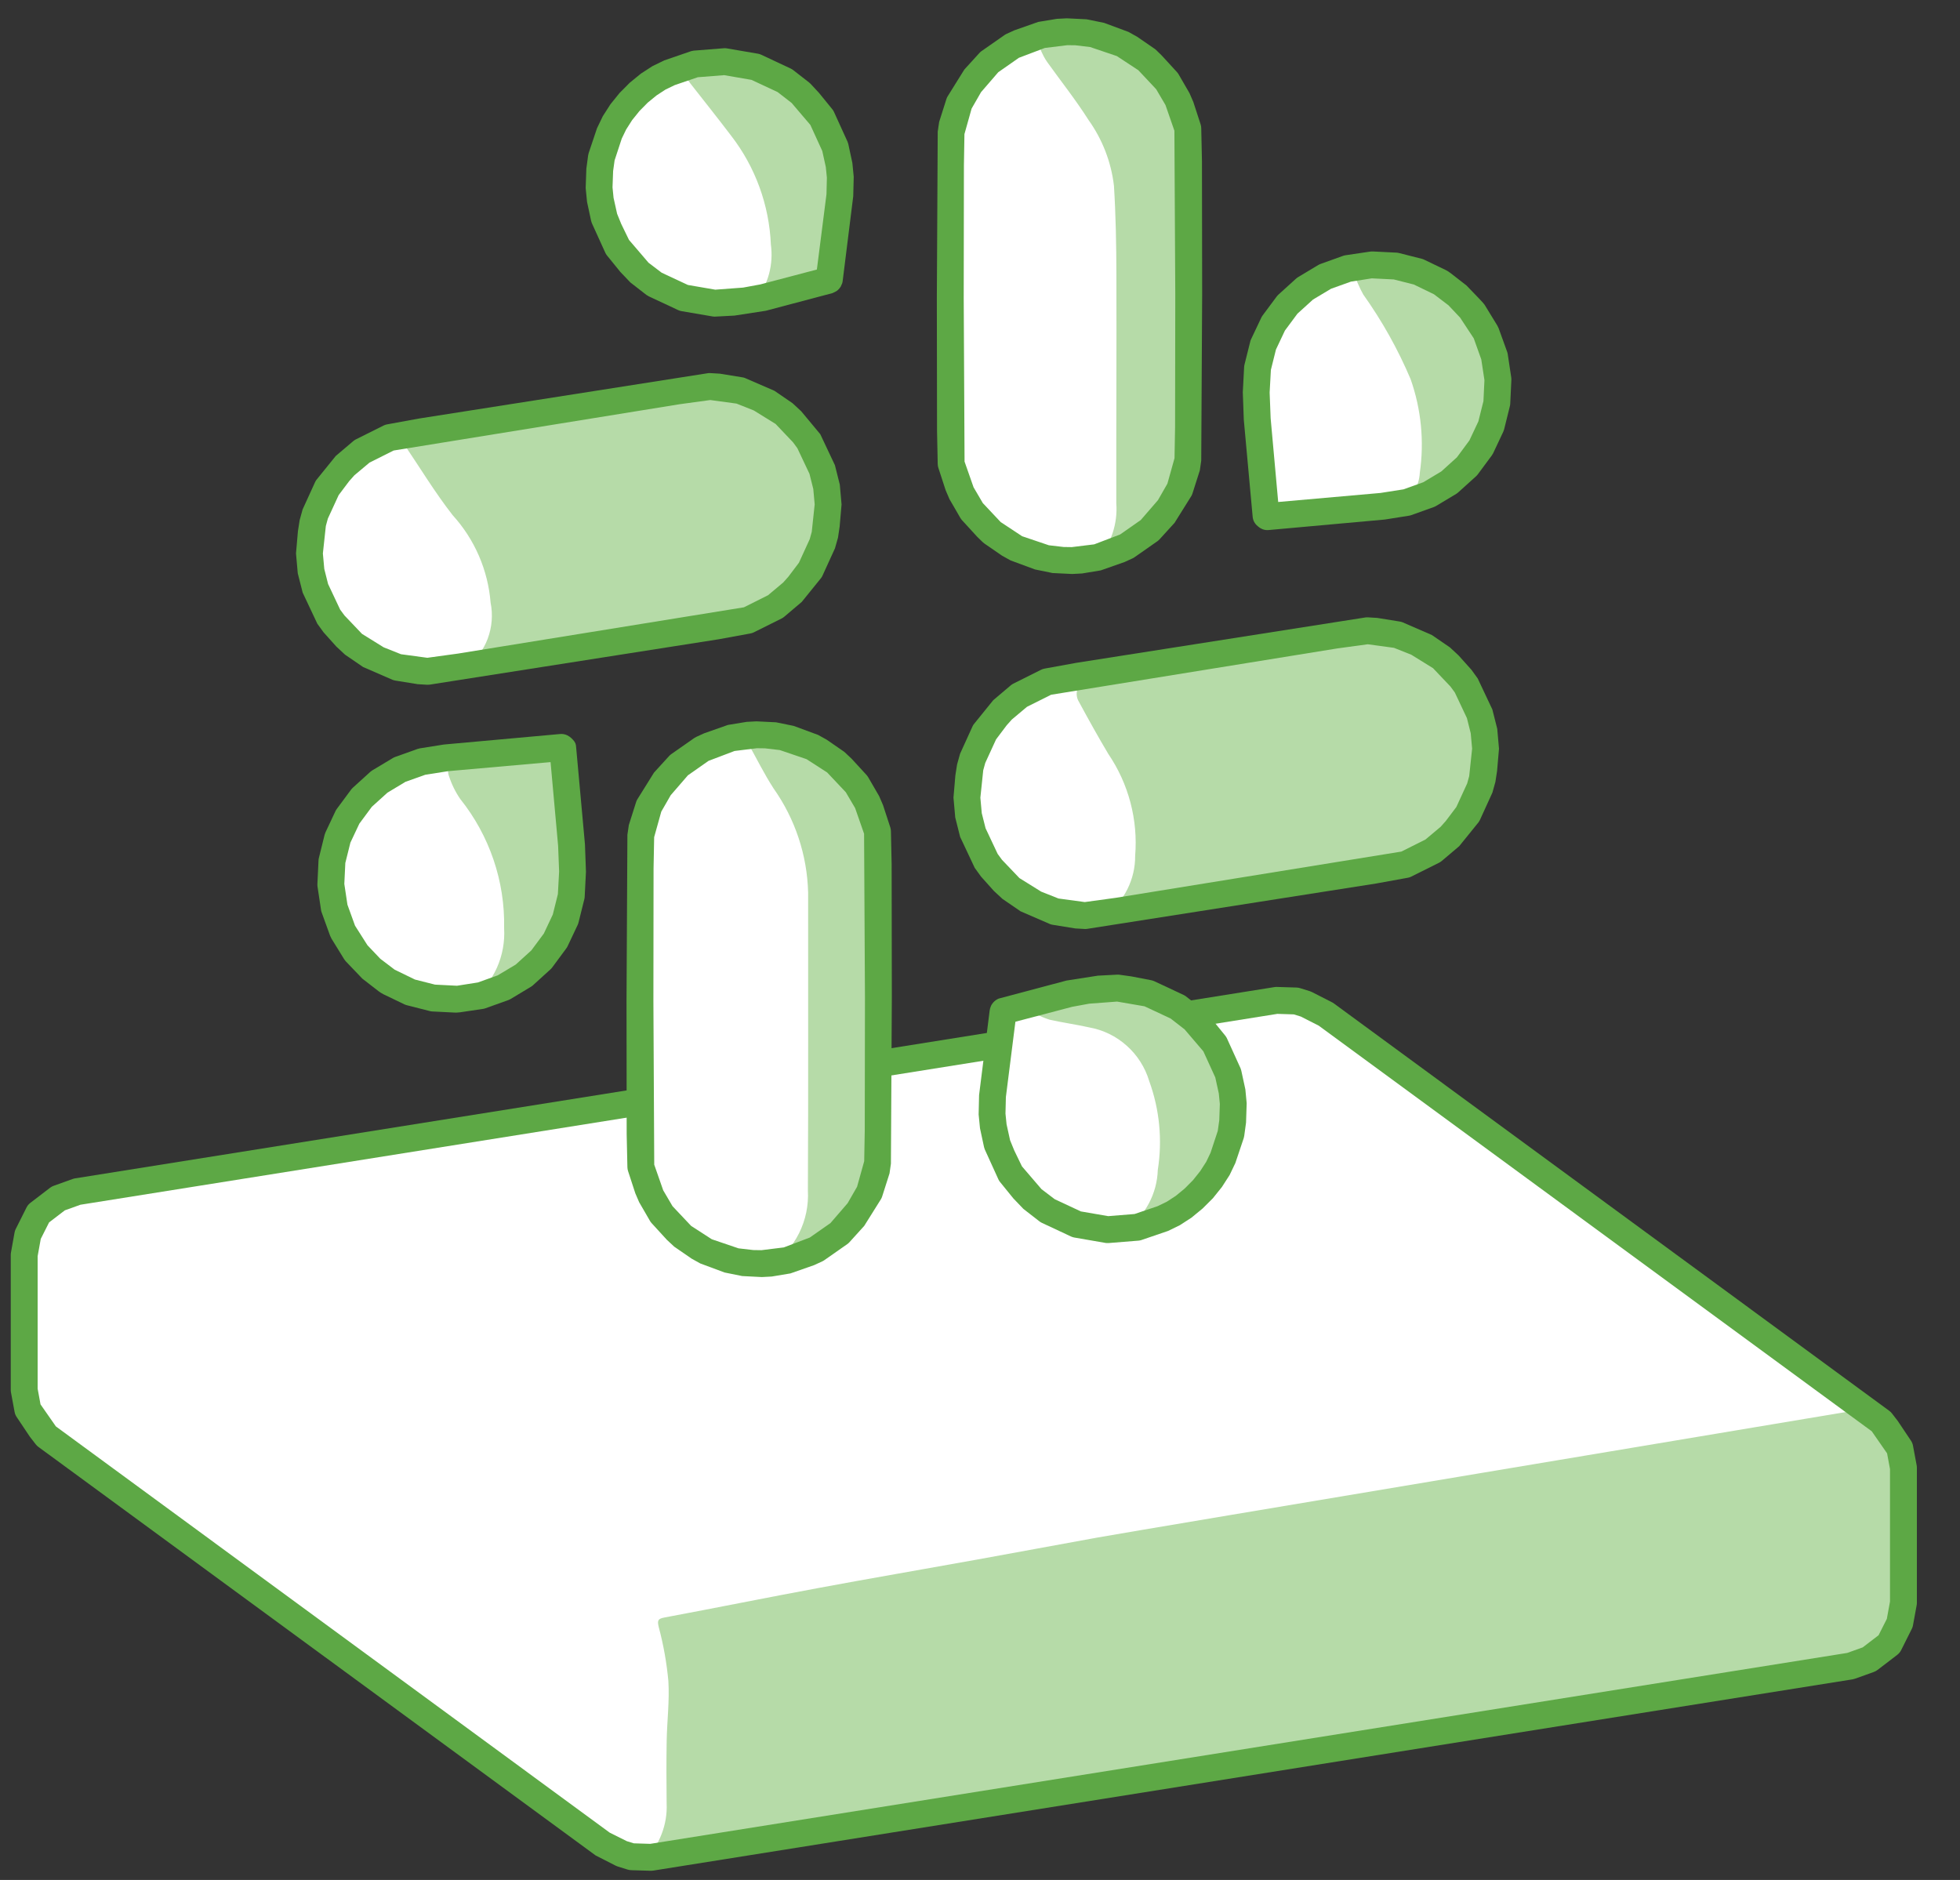 <svg width="49" height="47" viewBox="0 0 49 47" fill="none" xmlns="http://www.w3.org/2000/svg">
<rect x="0" y="0" width="49" height="47" fill="#333333" stroke="none"/>
<g clip-path="url(#clip0_2_231)">
<path d="M47.435 36.487L47.495 36.205L47.178 35.73L47.03 35.539L33.147 25.356L32.647 25.101L32.402 25.025L31.913 25.009L1.928 29.792L1.459 29.96L1.013 30.355L0.696 30.872L0.605 31.374V34.747L0.747 34.933L0.838 35.437L14.722 45.62L15.044 46.087L15.277 46.176L15.789 46.418L16.278 46.433L16.511 46.27L46.496 41.488L46.885 41.364L47.227 41.104L47.435 40.707L47.496 40.291V36.918L47.435 36.487Z" fill="white"/>
<path d="M46.881 35.472C47.118 35.632 47.312 35.848 47.446 36.101C47.58 36.354 47.649 36.636 47.648 36.922C47.656 37.947 47.664 38.971 47.647 39.995C47.671 40.435 47.52 40.867 47.227 41.195C46.934 41.524 46.523 41.723 46.083 41.75C43.843 42.098 41.606 42.464 39.367 42.822C37.138 43.178 34.909 43.534 32.68 43.889C30.422 44.249 28.165 44.609 25.907 44.97C23.544 45.346 21.182 45.721 18.819 46.095C18.037 46.219 17.257 46.348 16.476 46.472C16.374 46.488 16.27 46.49 16.121 46.502C16.305 46.316 16.448 46.095 16.541 45.851C16.635 45.608 16.678 45.347 16.666 45.087C16.66 44.565 16.658 44.043 16.667 43.521C16.676 43.022 16.74 42.52 16.709 42.025C16.667 41.57 16.587 41.12 16.469 40.68C16.428 40.508 16.447 40.469 16.618 40.437C17.898 40.198 19.174 39.939 20.454 39.702C21.775 39.456 23.099 39.23 24.421 38.991C25.426 38.81 26.429 38.621 27.433 38.44C28.578 38.234 45.407 35.427 46.554 35.233L46.881 35.472Z" fill="#B6DBA8"/>
<path d="M16.277 46.77H16.267L15.778 46.755C15.748 46.754 15.718 46.749 15.689 46.74L15.445 46.664C15.426 46.658 15.408 46.651 15.391 46.642L14.891 46.387L0.962 36.175C0.937 36.157 0.914 36.135 0.895 36.111L0.747 35.92L0.416 35.425C0.391 35.388 0.373 35.345 0.365 35.3L0.274 34.809C0.27 34.789 0.269 34.769 0.269 34.748V31.375C0.269 31.355 0.27 31.335 0.274 31.315L0.364 30.813C0.369 30.786 0.378 30.759 0.389 30.734L0.665 30.184C0.688 30.14 0.72 30.102 0.759 30.072L1.254 29.693C1.282 29.672 1.313 29.655 1.346 29.644L1.814 29.476C1.834 29.469 1.854 29.463 1.875 29.46L31.86 24.678C31.881 24.674 31.903 24.673 31.924 24.674L32.413 24.689C32.443 24.69 32.473 24.695 32.502 24.704L32.746 24.78C32.765 24.786 32.782 24.793 32.799 24.802L33.299 25.057C33.316 25.065 33.331 25.074 33.345 25.085L47.229 35.269C47.254 35.287 47.277 35.308 47.296 35.333L47.443 35.523L47.775 36.019C47.8 36.056 47.817 36.099 47.825 36.144L47.917 36.635C47.921 36.655 47.922 36.675 47.922 36.696V40.069C47.922 40.089 47.921 40.109 47.917 40.129L47.825 40.631C47.821 40.658 47.813 40.683 47.802 40.708L47.526 41.26C47.502 41.304 47.47 41.342 47.43 41.373L46.94 41.748C46.911 41.77 46.879 41.788 46.845 41.8L46.377 41.968C46.357 41.975 46.337 41.98 46.316 41.984L16.33 46.766C16.313 46.769 16.295 46.77 16.277 46.77ZM15.845 46.084L16.256 46.097L46.18 41.324L46.568 41.185L46.964 40.882L47.171 40.472L47.25 40.039V36.727L47.177 36.334L46.794 35.783L32.97 25.643L32.52 25.414L32.346 25.36L31.935 25.347L2.011 30.119L1.621 30.259L1.227 30.561L1.019 30.973L0.941 31.405V34.718L1.013 35.11L1.397 35.661L15.243 45.817L15.67 46.03L15.845 46.084Z" fill="#5DA845"/>
<path d="M30.805 27.306L30.704 26.836L30.493 26.4L30.37 26.103L30.053 25.712L29.843 25.486L29.444 25.177L28.983 24.965L28.716 24.836L28.237 24.743L27.942 24.703L27.484 24.727L27.196 24.758L26.743 24.84L26.234 24.964L25.675 25.115L25.099 25.275L25.096 25.276L25.093 25.278L25.09 25.28L25.086 25.282L25.084 25.285L25.081 25.289L25.079 25.292L25.077 25.296L25.076 25.299L25.076 25.303L25.018 25.841L24.945 26.387L24.872 26.906L24.814 27.387L24.801 27.832L24.829 28.138L24.93 28.608L25.045 28.888L25.264 29.341L25.581 29.732L25.791 29.958L26.19 30.267L26.473 30.405L26.918 30.608L27.246 30.653L27.693 30.741L28.032 30.704L28.433 30.682L28.748 30.585L29.077 30.429L29.316 30.347L29.576 30.18L29.828 29.977L30.061 29.744L30.267 29.492L30.438 29.229L30.567 28.966L30.669 28.672L30.774 28.349L30.815 28.052L30.833 27.612L30.805 27.306Z" fill="white"/>
<path d="M29.864 25.564C29.53 25.23 29.105 25.003 28.641 24.911C28.338 24.826 28.021 24.801 27.708 24.836C27.227 24.905 26.759 25.057 26.285 25.173C26.159 25.204 26.033 25.233 25.907 25.262L25.893 25.347C26.004 25.406 26.12 25.455 26.24 25.493C26.567 25.566 26.9 25.612 27.227 25.685C27.578 25.747 27.904 25.906 28.169 26.144C28.435 26.381 28.629 26.688 28.731 27.029C28.989 27.738 29.063 28.501 28.945 29.247C28.936 29.543 28.858 29.832 28.718 30.093C28.578 30.354 28.38 30.579 28.138 30.75L28.165 30.817L29.437 30.436C29.437 30.436 31.844 28.012 29.864 25.564Z" fill="#B6DBA8"/>
<path d="M27.692 31.077C27.677 31.077 27.661 31.076 27.646 31.075L26.854 30.938C26.828 30.933 26.802 30.925 26.778 30.914L26.043 30.57C26.022 30.56 26.002 30.547 25.984 30.533L25.585 30.223L25.335 29.962L25.003 29.553C24.986 29.533 24.972 29.511 24.961 29.487L24.619 28.735C24.612 28.717 24.606 28.698 24.601 28.678L24.5 28.208L24.466 27.863L24.477 27.378L24.741 25.267C24.744 25.247 24.747 25.227 24.753 25.207C24.759 25.186 24.767 25.165 24.776 25.145C24.816 25.064 24.884 25 24.968 24.965L26.663 24.514L27.447 24.392L27.924 24.367C27.945 24.365 27.966 24.366 27.986 24.369L28.282 24.41L28.78 24.506C28.806 24.511 28.832 24.519 28.856 24.53L29.59 24.874C29.611 24.884 29.631 24.896 29.65 24.911L30.049 25.221C30.063 25.232 30.076 25.244 30.089 25.257L30.299 25.483L30.631 25.891C30.647 25.911 30.661 25.933 30.672 25.956L31.014 26.708C31.022 26.727 31.028 26.746 31.032 26.765L31.134 27.235L31.167 27.582L31.151 28.066L31.106 28.396C31.103 28.416 31.099 28.435 31.093 28.454L30.884 29.076L30.74 29.377L30.548 29.675L30.322 29.957L30.064 30.214L29.787 30.442L29.497 30.63L29.202 30.774L28.531 31.003C28.511 31.009 28.49 31.014 28.469 31.016L27.713 31.077C27.706 31.077 27.699 31.077 27.692 31.077ZM27.021 30.286L27.705 30.404L28.364 30.351L28.94 30.155L29.171 30.043L29.395 29.897L29.616 29.715L29.824 29.506L30.005 29.279L30.156 29.045L30.264 28.819L30.444 28.274L30.482 28.006L30.496 27.599L30.47 27.336L30.382 26.936L30.084 26.284L29.615 25.735L29.265 25.463L28.613 25.158L27.927 25.04L27.232 25.092L26.803 25.171L25.385 25.544L25.147 27.427L25.137 27.841L25.164 28.107L25.252 28.507L25.356 28.761L25.549 29.16L26.037 29.729L26.367 29.98L27.021 30.286Z" fill="#5DA845"/>
<path d="M21.955 21.612L21.937 20.788L21.765 20.258L21.688 20.073L21.417 19.605L21.053 19.206L20.914 19.071L20.499 18.784L20.331 18.688L19.911 18.531L19.759 18.473L19.578 18.427L19.374 18.394L19.155 18.374L19.069 18.404L18.953 18.402L18.839 18.408L18.73 18.421L18.491 18.407L18.296 18.446L18.127 18.498L17.991 18.559L17.545 18.729L17.403 18.831L16.973 19.13L16.869 19.269L16.498 19.679L16.222 20.155L16.193 20.342L16.021 20.876L16.003 21.701L15.999 25.025L16.003 28.349L16.021 29.173L16.103 29.37L16.27 29.888L16.541 30.356L16.704 30.514L17.044 30.89L17.258 31.013L17.626 31.274L17.846 31.357L18.109 31.424L18.379 31.534L18.584 31.568L18.803 31.587L19.029 31.591L19.253 31.58L19.468 31.554L19.662 31.515L19.971 31.397L20.215 31.322L20.413 31.232L20.804 30.96L20.985 30.831L21.338 30.445L21.46 30.282L21.735 29.806L21.905 29.283L21.937 29.084L21.955 28.26L21.959 24.936L21.955 21.612Z" fill="white"/>
<path d="M18.673 18.529C19.221 18.434 19.785 18.507 20.291 18.738C20.803 18.953 21.239 19.315 21.544 19.779C21.849 20.242 22.009 20.786 22.003 21.341C22.016 23.833 21.997 26.326 22.007 28.819C21.98 29.479 21.733 30.111 21.305 30.614C20.876 31.117 20.291 31.461 19.644 31.593C19.531 31.617 19.416 31.628 19.25 31.652C19.56 31.447 19.81 31.164 19.976 30.832C20.142 30.5 20.218 30.13 20.197 29.759C20.21 27.276 20.201 24.793 20.203 22.31C20.179 21.378 19.878 20.474 19.34 19.712C19.105 19.35 18.914 18.96 18.673 18.529Z" fill="#B6DBA8"/>
<path d="M19.046 31.927L18.555 31.902L18.115 31.813L17.507 31.587L17.291 31.467L16.854 31.166L16.672 30.996L16.293 30.582C16.276 30.564 16.262 30.545 16.25 30.524L15.979 30.056L15.883 29.833L15.701 29.276C15.691 29.245 15.686 29.213 15.685 29.18L15.667 28.356L15.663 25.026L15.685 20.869L15.721 20.625L15.903 20.051C15.91 20.028 15.92 20.007 15.932 19.986L16.351 19.314L16.726 18.903C16.741 18.886 16.759 18.87 16.778 18.856L17.354 18.453C17.37 18.442 17.387 18.432 17.406 18.423L17.603 18.333L18.197 18.124L18.665 18.047L18.913 18.034L19.403 18.058L19.843 18.148L20.452 18.373L20.668 18.493L21.105 18.795L21.287 18.965L21.666 19.378C21.682 19.396 21.696 19.416 21.708 19.437L21.979 19.904L22.076 20.129L22.257 20.684C22.267 20.715 22.273 20.748 22.273 20.78L22.291 21.605V21.611L22.296 24.935L22.273 29.092L22.238 29.336L22.055 29.91C22.048 29.933 22.038 29.954 22.027 29.975L21.606 30.647L21.234 31.058C21.218 31.075 21.2 31.091 21.18 31.105L20.604 31.508C20.588 31.519 20.571 31.529 20.552 31.537L20.355 31.628L19.761 31.836L19.293 31.914L19.046 31.927ZM16.813 30.155L17.278 30.648L17.795 30.982L18.463 31.209L18.833 31.252L19.036 31.255L19.595 31.186L20.245 30.939L20.761 30.578L21.191 30.08L21.427 29.669L21.605 29.031L21.619 28.253L21.624 24.935L21.602 20.844L21.378 20.202L21.145 19.806L20.679 19.312L20.163 18.979L19.495 18.752L19.126 18.709L18.922 18.706L18.363 18.775L17.713 19.022L17.198 19.383L16.768 19.88L16.532 20.291L16.354 20.929L16.339 21.708L16.335 25.026L16.356 29.117L16.58 29.758L16.813 30.155Z" fill="#5DA845"/>
<path d="M37.094 18.616L37.053 18.291L36.988 17.971L36.9 17.667L36.792 17.392L36.669 17.157L36.403 16.868L36.234 16.63L35.851 16.373L35.644 16.175L35.171 15.989L34.94 15.871L34.413 15.784L33.617 15.893L33.381 15.879L30.174 16.386L26.969 16.902L26.176 17.046L25.691 17.298L25.487 17.39L25.08 17.731L24.753 18.155L24.616 18.305L24.413 18.763L24.325 18.938L24.259 19.162L24.21 19.539L24.182 19.723L24.173 19.928L24.182 20.146L24.21 20.37L24.255 20.591L24.316 20.8L24.39 20.989L24.52 21.267L24.643 21.503L24.776 21.69L25.078 22.029L25.254 22.197L25.669 22.484L25.876 22.59L26.372 22.788L26.899 22.875L27.134 22.889L27.932 22.78L31.138 22.274L34.344 21.757L35.136 21.613L35.353 21.514L35.825 21.269L36.233 20.928L36.393 20.752L36.696 20.354L36.808 20.133L36.891 19.847L37.053 19.497L37.094 19.231L37.107 18.934L37.094 18.616Z" fill="white"/>
<path d="M27.637 22.887C27.869 22.714 28.056 22.489 28.185 22.23C28.314 21.971 28.381 21.686 28.379 21.397C28.453 20.496 28.216 19.597 27.708 18.849C27.453 18.421 27.211 17.985 26.974 17.547C26.939 17.491 26.919 17.426 26.917 17.359C26.915 17.293 26.93 17.227 26.962 17.169C26.993 17.11 27.04 17.061 27.096 17.026C27.153 16.991 27.218 16.972 27.284 16.971C28.083 16.845 28.88 16.704 29.679 16.58C30.48 16.456 31.284 16.347 32.086 16.227C32.738 16.129 33.392 16.037 34.04 15.917C34.628 15.828 35.227 15.959 35.725 16.284C36.153 16.54 36.511 16.898 36.766 17.326C37.02 17.755 37.164 18.24 37.185 18.738C37.205 19.236 37.1 19.732 36.881 20.179C36.661 20.627 36.334 21.013 35.928 21.302C35.389 21.624 34.782 21.815 34.156 21.858C32.157 22.174 30.158 22.492 28.159 22.812C28.001 22.837 27.843 22.858 27.637 22.887Z" fill="#B6DBA8"/>
<path d="M27.133 23.226L27.114 23.225L26.879 23.211L26.317 23.12C26.293 23.116 26.269 23.11 26.247 23.101L25.514 22.783L25.062 22.473L24.846 22.273L24.524 21.913L24.368 21.697L24.003 20.922L23.881 20.437L23.837 19.942L23.884 19.387L23.927 19.111L24.002 18.843L24.316 18.153C24.325 18.135 24.336 18.118 24.348 18.102L24.831 17.505L25.27 17.133C25.289 17.117 25.31 17.103 25.332 17.092L26.036 16.74C26.062 16.729 26.088 16.72 26.116 16.715L26.908 16.571L34.133 15.437C34.154 15.434 34.176 15.433 34.198 15.434L34.432 15.448L34.995 15.539C35.019 15.543 35.042 15.549 35.065 15.558L35.797 15.876L36.249 16.186L36.465 16.387L36.787 16.746L36.943 16.962L37.309 17.737L37.431 18.221L37.475 18.718L37.427 19.273L37.385 19.548L37.31 19.816L36.995 20.506C36.986 20.524 36.975 20.541 36.963 20.558L36.48 21.155L36.041 21.527C36.022 21.542 36.001 21.556 35.98 21.567L35.275 21.919C35.249 21.931 35.223 21.939 35.196 21.944L34.404 22.088L27.179 23.222C27.164 23.225 27.149 23.226 27.133 23.226ZM26.462 22.463L27.119 22.552L27.886 22.447L35.034 21.29L35.637 20.988L36.016 20.67L36.145 20.525L36.409 20.175L36.679 19.587L36.73 19.403L36.803 18.717L36.768 18.331L36.673 17.953L36.371 17.313L36.262 17.164L35.826 16.705L35.282 16.368L34.849 16.196L34.193 16.107L33.426 16.212L26.277 17.369L25.674 17.671L25.295 17.989L25.166 18.134L24.902 18.484L24.632 19.072L24.581 19.256L24.509 19.943L24.544 20.329L24.639 20.706L24.941 21.347L25.049 21.495L25.486 21.953L26.029 22.291L26.462 22.463Z" fill="#5DA845"/>
<path d="M14.289 21.134L14.232 20.378L14.152 19.555L14.068 18.712L14.068 18.712L14.067 18.711L14.066 18.71L14.064 18.708L14.062 18.706L14.059 18.703L14.056 18.701L14.052 18.698L14.049 18.696L14.046 18.693L14.043 18.691L14.04 18.688L14.038 18.687L14.037 18.686L14.035 18.685L13.286 18.765L12.533 18.828L11.824 18.884L11.176 18.943L10.591 19.037L10.038 19.236L9.533 19.54L9.096 19.937L8.743 20.412L8.488 20.948L8.341 21.521L8.306 22.112L8.387 22.698L8.579 23.255L8.875 23.762L8.901 23.776L9.264 24.201L9.734 24.536L9.741 24.552L10.277 24.805L10.258 24.806L10.824 24.95L11.409 24.979L11.444 24.976L12.03 24.889L12.588 24.689L13.095 24.384L13.534 23.987L13.886 23.512L14.139 22.977L14.281 22.404L14.314 21.807L14.289 21.134Z" fill="white"/>
<path d="M11.811 24.986C12.076 24.773 12.286 24.501 12.424 24.191C12.562 23.881 12.623 23.542 12.603 23.203C12.627 22.032 12.238 20.89 11.506 19.975C11.383 19.796 11.287 19.599 11.221 19.392C11.156 19.195 11.246 19.066 11.475 19.045C12.175 18.979 12.874 18.905 13.574 18.834C13.746 18.817 13.918 18.798 14.133 18.776C14.209 19.675 14.309 20.563 14.35 21.454C14.373 21.915 14.337 22.377 14.242 22.829C14.096 23.389 13.787 23.892 13.354 24.276C12.921 24.66 12.384 24.907 11.811 24.986Z" fill="#B6DBA8"/>
<path d="M11.4 25.316H11.392L10.808 25.287C10.786 25.286 10.763 25.282 10.742 25.276L10.175 25.132C10.154 25.127 10.133 25.119 10.112 25.11L9.586 24.857C9.569 24.848 9.527 24.825 9.513 24.815C9.509 24.813 9.464 24.781 9.461 24.778L9.058 24.466L8.644 24.033C8.639 24.027 8.611 23.991 8.606 23.984L8.286 23.464C8.278 23.45 8.257 23.404 8.251 23.39L8.043 22.815C8.035 22.794 8.029 22.773 8.026 22.751L7.938 22.166C7.935 22.144 7.934 22.122 7.935 22.1L7.963 21.51C7.964 21.488 7.967 21.466 7.973 21.445L8.115 20.871C8.121 20.85 8.128 20.829 8.137 20.809L8.389 20.274C8.399 20.254 8.411 20.235 8.424 20.218L8.776 19.743C8.789 19.725 8.804 19.709 8.82 19.694L9.258 19.296C9.275 19.282 9.293 19.268 9.311 19.257L9.819 18.953C9.838 18.941 9.858 18.932 9.879 18.924L10.436 18.725C10.456 18.718 10.476 18.713 10.497 18.709L11.087 18.615C11.095 18.614 11.138 18.61 11.146 18.609L13.999 18.351C14.063 18.344 14.128 18.356 14.185 18.385C14.19 18.389 14.235 18.415 14.24 18.418C14.247 18.424 14.276 18.447 14.284 18.454C14.3 18.468 14.315 18.484 14.329 18.5C14.352 18.523 14.371 18.552 14.384 18.582C14.396 18.613 14.403 18.646 14.403 18.679L14.624 21.109L14.649 21.795L14.617 22.422C14.616 22.444 14.613 22.465 14.607 22.485L14.464 23.059C14.459 23.08 14.452 23.101 14.443 23.121L14.19 23.656C14.181 23.675 14.169 23.695 14.156 23.712L13.804 24.188C13.791 24.205 13.776 24.222 13.76 24.236L13.322 24.634C13.305 24.649 13.287 24.662 13.268 24.673L12.761 24.978C12.742 24.989 12.722 24.998 12.701 25.005L12.143 25.205C12.123 25.213 12.102 25.218 12.08 25.222L11.494 25.309C11.463 25.313 11.432 25.315 11.4 25.316ZM10.875 24.616L11.425 24.644L11.947 24.562L12.443 24.384L12.894 24.114L13.283 23.761L13.596 23.339L13.82 22.864L13.947 22.354L13.978 21.789L13.953 21.146L13.764 19.053L11.207 19.279L10.633 19.369L10.136 19.546L9.686 19.817L9.296 20.17L8.984 20.591L8.76 21.066L8.633 21.575L8.608 22.099L8.686 22.618L8.876 23.143L9.187 23.632L9.508 23.97L9.866 24.242L10.374 24.489L10.875 24.616Z" fill="#5DA845"/>
<path d="M20.693 12.407L20.665 12.183L20.621 11.962L20.56 11.753L20.485 11.564L20.355 11.286L20.233 11.05L20.1 10.863L19.797 10.524L19.622 10.356L19.207 10.069L18.734 9.883L18.504 9.765L17.977 9.678L17.18 9.787L13.974 10.293L10.768 10.809L9.975 10.954L9.74 10.94L9.255 11.191L8.826 11.542L8.472 11.978L8.317 12.049L8.084 12.54L7.977 12.657L7.88 13.159L7.819 13.279L7.774 13.433L7.839 13.824L7.825 13.917L7.82 14.022L7.825 14.133L7.839 14.248L7.862 14.36L7.893 14.466L7.88 14.694L7.954 14.883L8.038 15.045L8.129 15.174L8.339 15.583L8.477 15.715L8.818 16.091L9.232 16.377L9.439 16.484L9.935 16.683L10.463 16.769L10.697 16.783L11.496 16.674L14.702 16.167L17.907 15.651L18.699 15.507L18.916 15.408L19.389 15.163L19.796 14.821L19.957 14.646L20.259 14.248L20.372 14.026L20.551 13.615L20.617 13.391L20.657 13.125L20.693 12.83L20.703 12.625L20.693 12.407Z" fill="white"/>
<path d="M11.662 16.689C11.903 16.501 12.087 16.25 12.194 15.964C12.3 15.677 12.325 15.367 12.265 15.067C12.2 14.253 11.866 13.483 11.316 12.879C10.872 12.311 10.498 11.689 10.057 11.038C10.501 10.955 10.88 10.878 11.261 10.815C12.174 10.662 13.088 10.513 14.002 10.368C14.918 10.222 15.835 10.081 16.752 9.944C17.056 9.898 17.365 9.881 17.664 9.817C17.96 9.767 18.263 9.778 18.554 9.849C18.846 9.92 19.12 10.049 19.36 10.229C19.777 10.49 20.123 10.85 20.367 11.276C20.611 11.703 20.745 12.184 20.758 12.675C20.771 13.166 20.663 13.653 20.442 14.093C20.221 14.532 19.895 14.91 19.493 15.192C19.055 15.478 18.556 15.653 18.036 15.704C15.98 16.03 13.924 16.358 11.868 16.688C11.799 16.692 11.73 16.693 11.662 16.689Z" fill="#B6DBA8"/>
<path d="M10.697 17.119L10.678 17.119L10.443 17.105L9.881 17.014C9.856 17.01 9.833 17.003 9.81 16.994L9.078 16.676L8.626 16.367L8.41 16.166L8.088 15.807L7.932 15.591L7.567 14.816L7.444 14.332L7.4 13.836L7.448 13.281L7.491 13.005L7.565 12.737L7.88 12.047C7.889 12.028 7.9 12.011 7.912 11.995L8.395 11.398L8.834 11.026C8.853 11.01 8.874 10.997 8.896 10.985L9.601 10.633C9.626 10.622 9.652 10.614 9.68 10.609L10.472 10.464L17.697 9.33C17.718 9.327 17.74 9.327 17.762 9.328L17.997 9.342L18.558 9.433C18.582 9.436 18.606 9.443 18.628 9.452L19.361 9.77L19.812 10.079L20.029 10.28L20.507 10.855L20.873 11.63L20.995 12.115L21.039 12.611L20.991 13.166L20.95 13.441L20.874 13.709L20.559 14.399C20.55 14.418 20.539 14.435 20.527 14.451L20.044 15.048L19.605 15.42C19.586 15.436 19.566 15.449 19.544 15.461L18.839 15.812C18.814 15.824 18.787 15.832 18.76 15.837L17.968 15.982L10.743 17.116C10.728 17.118 10.713 17.119 10.697 17.119ZM10.025 16.356L10.683 16.445L11.449 16.34L18.598 15.183L19.201 14.881L19.58 14.563L19.709 14.418L19.973 14.069L20.243 13.48L20.294 13.296L20.367 12.61L20.332 12.224L20.237 11.846L19.934 11.205L19.826 11.058L19.39 10.599L18.846 10.262L18.413 10.09L17.757 10.001L16.989 10.106L9.841 11.263L9.238 11.565L8.859 11.883L8.73 12.028L8.467 12.377L8.196 12.966L8.146 13.15L8.072 13.837L8.107 14.223L8.202 14.6L8.504 15.241L8.613 15.388L9.05 15.847L9.593 16.184L10.025 16.356Z" fill="#5DA845"/>
<path d="M29.713 4.036L29.695 3.212L29.523 2.682L29.245 2.196L28.869 1.772L28.413 1.426L28.366 1.315L27.859 1.095L27.784 1.021L27.271 0.942L27.212 0.908L27.135 0.879L27.043 0.855L26.939 0.838L26.827 0.828L26.711 0.826L26.597 0.832L26.488 0.845L26.389 0.865L26.303 0.891L26.234 0.923L26.184 0.958L25.652 1.053L25.595 1.128L25.08 1.363L24.628 1.693L24.257 2.103L24.23 2.271L23.951 2.766L23.779 3.3L23.762 4.125L23.757 7.449L23.762 10.773L23.779 11.597L23.951 12.126L24.028 12.312L24.299 12.78L24.664 13.179L24.803 13.314L25.217 13.601L25.384 13.697L25.604 13.781L25.956 13.912L26.138 13.958L26.342 13.992L26.562 14.011L26.787 14.015L27.012 14.004L27.226 13.978L27.421 13.939L27.589 13.887L27.974 13.746L28.171 13.655L28.562 13.384L28.743 13.255L29.096 12.869L29.218 12.706L29.494 12.23L29.663 11.707L29.695 11.509L29.713 10.684L29.718 7.36L29.713 4.036Z" fill="white"/>
<path d="M27.434 13.989C27.603 13.797 27.733 13.573 27.814 13.331C27.895 13.088 27.927 12.831 27.907 12.576C27.904 10.673 27.916 8.77 27.91 6.867C27.908 6.127 27.895 5.385 27.849 4.646C27.78 4.053 27.561 3.487 27.214 3.001C26.897 2.501 26.527 2.035 26.182 1.554C26.149 1.507 26.119 1.458 26.092 1.407C25.908 1.054 25.959 1 26.346 0.95C26.985 0.839 27.642 0.944 28.215 1.249C28.663 1.46 29.044 1.792 29.314 2.208C29.585 2.624 29.734 3.106 29.745 3.602C29.773 6.229 29.765 8.857 29.738 11.484C29.718 11.862 29.613 12.231 29.431 12.563C29.249 12.895 28.994 13.181 28.686 13.402C28.327 13.704 27.895 13.906 27.434 13.989Z" fill="#B6DBA8"/>
<path d="M26.804 14.35L26.313 14.326L25.873 14.236L25.265 14.011L25.049 13.891L24.612 13.59C24.596 13.579 24.581 13.567 24.568 13.554L24.429 13.419L24.051 13.006C24.035 12.988 24.02 12.968 24.008 12.947L23.737 12.479L23.641 12.255L23.46 11.7C23.449 11.669 23.444 11.636 23.443 11.604L23.426 10.779L23.421 7.449L23.443 3.292L23.479 3.048L23.661 2.474C23.668 2.452 23.678 2.43 23.69 2.41L24.109 1.738L24.483 1.327C24.499 1.309 24.517 1.293 24.536 1.279L25.112 0.877C25.129 0.865 25.146 0.855 25.164 0.847L25.361 0.757L25.956 0.548L26.422 0.471L26.671 0.458L27.162 0.482L27.601 0.571L28.21 0.797L28.426 0.917L28.863 1.218C28.879 1.228 28.893 1.24 28.907 1.254L29.045 1.389L29.424 1.802C29.44 1.82 29.454 1.839 29.466 1.86L29.737 2.328L29.834 2.552L30.015 3.108C30.025 3.139 30.031 3.171 30.031 3.204L30.049 4.028V4.035L30.054 7.359L30.031 11.515L29.996 11.759L29.813 12.333C29.806 12.356 29.797 12.377 29.785 12.398L29.365 13.07L28.991 13.481C28.975 13.498 28.958 13.514 28.939 13.528L28.363 13.931C28.347 13.943 28.329 13.953 28.311 13.961L28.113 14.051L27.519 14.26L27.052 14.337L26.804 14.35ZM25.017 13.052L25.553 13.406L26.222 13.632L26.591 13.675L26.794 13.678L27.355 13.609L28.003 13.362L28.519 13.001L28.949 12.504L29.185 12.092L29.363 11.455L29.377 10.676L29.382 7.359L29.36 3.268L29.137 2.626L28.904 2.23L28.458 1.755L27.921 1.402L27.253 1.176L26.883 1.132L26.681 1.13L26.121 1.199L25.472 1.445L24.956 1.806L24.526 2.304L24.29 2.715L24.111 3.353L24.098 4.131L24.093 7.449L24.114 11.54L24.339 12.182L24.571 12.578L25.017 13.052Z" fill="#5DA845"/>
<path d="M37.423 9.428L37.341 8.856L37.273 8.768L37.1 8.253L37.023 8.167L36.918 8.058L36.79 7.93L36.666 7.627L36.59 7.555L36.509 7.478L36.423 7.4L36.338 7.324L36.255 7.253L35.986 7.195L35.836 7.07L35.704 6.963L35.595 6.88L35.089 6.775L34.97 6.692L34.406 6.674L33.843 6.77L33.731 6.709L33.178 6.909L32.673 7.213L32.236 7.61L32.185 7.615L31.834 8.09L31.581 8.624L31.438 9.198L31.406 9.795L31.43 10.468L31.488 11.224L31.567 12.047L31.65 12.885L31.651 12.89L31.653 12.892L31.655 12.894L31.658 12.896L31.66 12.898L31.667 12.903L31.67 12.906L31.674 12.909L31.677 12.911L31.68 12.913L31.681 12.914L31.683 12.916L31.684 12.917L32.438 12.836L33.187 12.773L33.895 12.718L34.544 12.658L34.579 12.655L35.17 12.561L35.728 12.361L36.235 12.056L36.673 11.659L37.025 11.184L37.277 10.65L37.421 10.076L37.391 10.008L37.423 9.428Z" fill="white"/>
<path d="M35.025 12.632C35.161 12.544 35.275 12.424 35.357 12.283C35.439 12.142 35.486 11.984 35.495 11.822C35.609 11.034 35.53 10.232 35.266 9.481C34.95 8.734 34.552 8.023 34.081 7.362C33.986 7.196 33.919 7.014 33.824 6.805C34.349 6.681 34.898 6.702 35.412 6.865C35.927 7.028 36.387 7.327 36.746 7.731C37.104 8.134 37.346 8.627 37.447 9.157C37.549 9.687 37.505 10.235 37.32 10.742C37.141 11.233 36.834 11.667 36.43 12C36.027 12.332 35.541 12.551 35.025 12.632Z" fill="#B6DBA8"/>
<path d="M31.684 13.253C31.632 13.253 31.58 13.241 31.534 13.217C31.516 13.209 31.499 13.198 31.483 13.186C31.472 13.179 31.461 13.17 31.451 13.161L31.444 13.155C31.409 13.127 31.379 13.092 31.357 13.053C31.335 13.013 31.321 12.969 31.317 12.924L31.095 10.494L31.07 9.808L31.103 9.18C31.104 9.159 31.107 9.138 31.112 9.117L31.255 8.544C31.259 8.522 31.267 8.501 31.277 8.481L31.53 7.947C31.539 7.927 31.55 7.908 31.563 7.89L31.916 7.415C31.929 7.397 31.944 7.381 31.96 7.366L32.398 6.969C32.414 6.954 32.432 6.941 32.451 6.929L32.958 6.625C32.977 6.614 32.997 6.604 33.018 6.597L33.575 6.397C33.596 6.39 33.618 6.384 33.64 6.381L34.226 6.294C34.259 6.288 34.293 6.286 34.327 6.287L34.911 6.316C34.934 6.317 34.956 6.321 34.977 6.326L35.544 6.47C35.566 6.475 35.587 6.483 35.607 6.493L36.133 6.746C36.159 6.758 36.183 6.772 36.207 6.787C36.209 6.789 36.226 6.8 36.24 6.811C36.247 6.815 36.254 6.82 36.261 6.825L36.661 7.136L36.974 7.461L36.977 7.464L37.074 7.568C37.081 7.575 37.11 7.613 37.116 7.621L37.433 8.139C37.44 8.151 37.46 8.194 37.466 8.207L37.676 8.788C37.684 8.809 37.69 8.83 37.693 8.852L37.781 9.436C37.784 9.458 37.785 9.48 37.784 9.502L37.756 10.092C37.755 10.114 37.752 10.136 37.746 10.158L37.604 10.731C37.598 10.752 37.591 10.773 37.582 10.793L37.33 11.328C37.32 11.348 37.309 11.367 37.296 11.385L36.944 11.86C36.931 11.877 36.916 11.894 36.899 11.909L36.46 12.306C36.444 12.321 36.426 12.334 36.408 12.346L35.901 12.65C35.882 12.661 35.862 12.671 35.841 12.678L35.283 12.878C35.264 12.885 35.243 12.89 35.223 12.893L34.632 12.987C34.624 12.989 34.582 12.993 34.574 12.993L31.72 13.251C31.708 13.252 31.696 13.253 31.684 13.253ZM31.772 9.248L31.741 9.814L31.766 10.456L31.955 12.55L34.513 12.324L35.087 12.234L35.583 12.056L36.033 11.786L36.423 11.433L36.735 11.011L36.959 10.536L37.086 10.028L37.111 9.503L37.032 8.985L36.844 8.459L36.501 7.938L36.486 7.923L36.211 7.632L35.852 7.359L35.851 7.358L35.346 7.113L34.844 6.986L34.294 6.959L33.773 7.041L33.276 7.219L32.825 7.489L32.436 7.842L32.123 8.264L31.899 8.738L31.772 9.248Z" fill="#5DA845"/>
<path d="M20.98 4.145L20.88 3.674L20.668 3.239L20.546 2.942L20.229 2.551L19.826 2.237L19.619 2.015L19.158 1.804L18.652 1.698L18.12 1.702L17.916 1.604L17.424 1.739L17.227 1.712L17 1.737L16.661 1.981L16.49 2.033L16.312 2.119L16.133 2.233L15.96 2.373L15.799 2.534L15.657 2.707L15.54 2.888L15.45 3.069L15.394 3.244L15.161 3.569L15.128 3.803L14.995 4.23L15.019 4.491L15.005 4.977L15.106 5.447L15.221 5.727L15.44 6.18L15.756 6.571L15.967 6.797L16.366 7.106L16.648 7.243L17.093 7.447L17.573 7.54L17.868 7.58L18.325 7.556L18.614 7.525L19.067 7.442L19.576 7.319L20.134 7.167L20.711 7.007L20.714 7.006L20.716 7.005L20.72 7.003L20.723 7L20.726 6.998L20.728 6.994L20.73 6.991L20.732 6.987L20.733 6.984L20.734 6.98L20.791 6.442L20.857 5.953L20.906 5.61L20.938 5.377L20.996 4.895L21.008 4.451L20.98 4.145Z" fill="white"/>
<path d="M18.904 7.499C19.054 7.304 19.163 7.082 19.227 6.844C19.29 6.606 19.305 6.359 19.272 6.115C19.23 5.126 18.883 4.173 18.276 3.39C17.942 2.949 17.596 2.517 17.255 2.081C17.101 1.885 17.151 1.768 17.391 1.719C17.815 1.617 18.255 1.612 18.681 1.703C19.107 1.793 19.507 1.978 19.852 2.243C20.324 2.594 20.684 3.074 20.889 3.625C21.094 4.176 21.134 4.775 21.006 5.349C20.929 5.854 20.876 6.363 20.803 6.869C20.793 6.941 20.747 7.053 20.695 7.068C20.117 7.24 19.535 7.397 18.953 7.558L18.904 7.499Z" fill="#B6DBA8"/>
<path d="M17.868 7.916C17.853 7.916 17.838 7.915 17.823 7.913L17.029 7.777C17.003 7.772 16.977 7.763 16.953 7.752L16.219 7.409C16.198 7.398 16.178 7.386 16.159 7.372L15.76 7.062L15.51 6.8L15.178 6.391C15.162 6.371 15.148 6.35 15.136 6.326L14.794 5.574C14.787 5.556 14.781 5.536 14.777 5.517L14.676 5.047L14.642 4.7L14.659 4.216L14.703 3.887C14.706 3.867 14.71 3.848 14.716 3.829L14.925 3.206L15.07 2.905L15.261 2.607L15.488 2.326L15.744 2.068L16.022 1.841L16.312 1.653L16.608 1.509L17.278 1.279C17.298 1.273 17.319 1.269 17.34 1.266L18.096 1.206C18.118 1.204 18.14 1.205 18.162 1.208L18.956 1.344C18.982 1.349 19.007 1.357 19.032 1.369L19.766 1.713C19.787 1.723 19.807 1.735 19.826 1.749L20.224 2.059C20.239 2.07 20.252 2.082 20.264 2.095L20.474 2.321L20.806 2.729C20.823 2.749 20.837 2.771 20.848 2.795L21.19 3.546C21.197 3.565 21.203 3.584 21.208 3.603L21.309 4.073L21.343 4.42L21.331 4.905L21.068 7.016C21.066 7.038 21.061 7.06 21.055 7.082C21.049 7.094 21.024 7.155 21.017 7.167C21.007 7.183 20.996 7.198 20.984 7.212C20.966 7.233 20.947 7.252 20.925 7.269C20.888 7.292 20.85 7.312 20.811 7.328L19.146 7.769L18.362 7.89L17.885 7.915L17.868 7.916ZM17.197 7.124L17.882 7.242L18.577 7.19L19.006 7.111L20.422 6.738L20.662 4.855L20.672 4.441L20.645 4.175L20.557 3.775L20.259 3.123L19.791 2.574L19.441 2.302L18.788 1.997L18.105 1.879L17.445 1.931L16.87 2.127L16.638 2.239L16.414 2.385L16.192 2.567L15.986 2.776L15.803 3.003L15.654 3.237L15.544 3.464L15.365 4.009L15.328 4.276L15.313 4.684L15.339 4.946L15.428 5.346L15.531 5.599L15.725 5.998L16.213 6.568L16.542 6.818L17.197 7.124Z" fill="#5DA845"/>
</g>
<defs>
<clipPath id="clip0_2_231">
<rect width="48.325" height="46.924" fill="white"/>
</clipPath>
</defs>
</svg>
